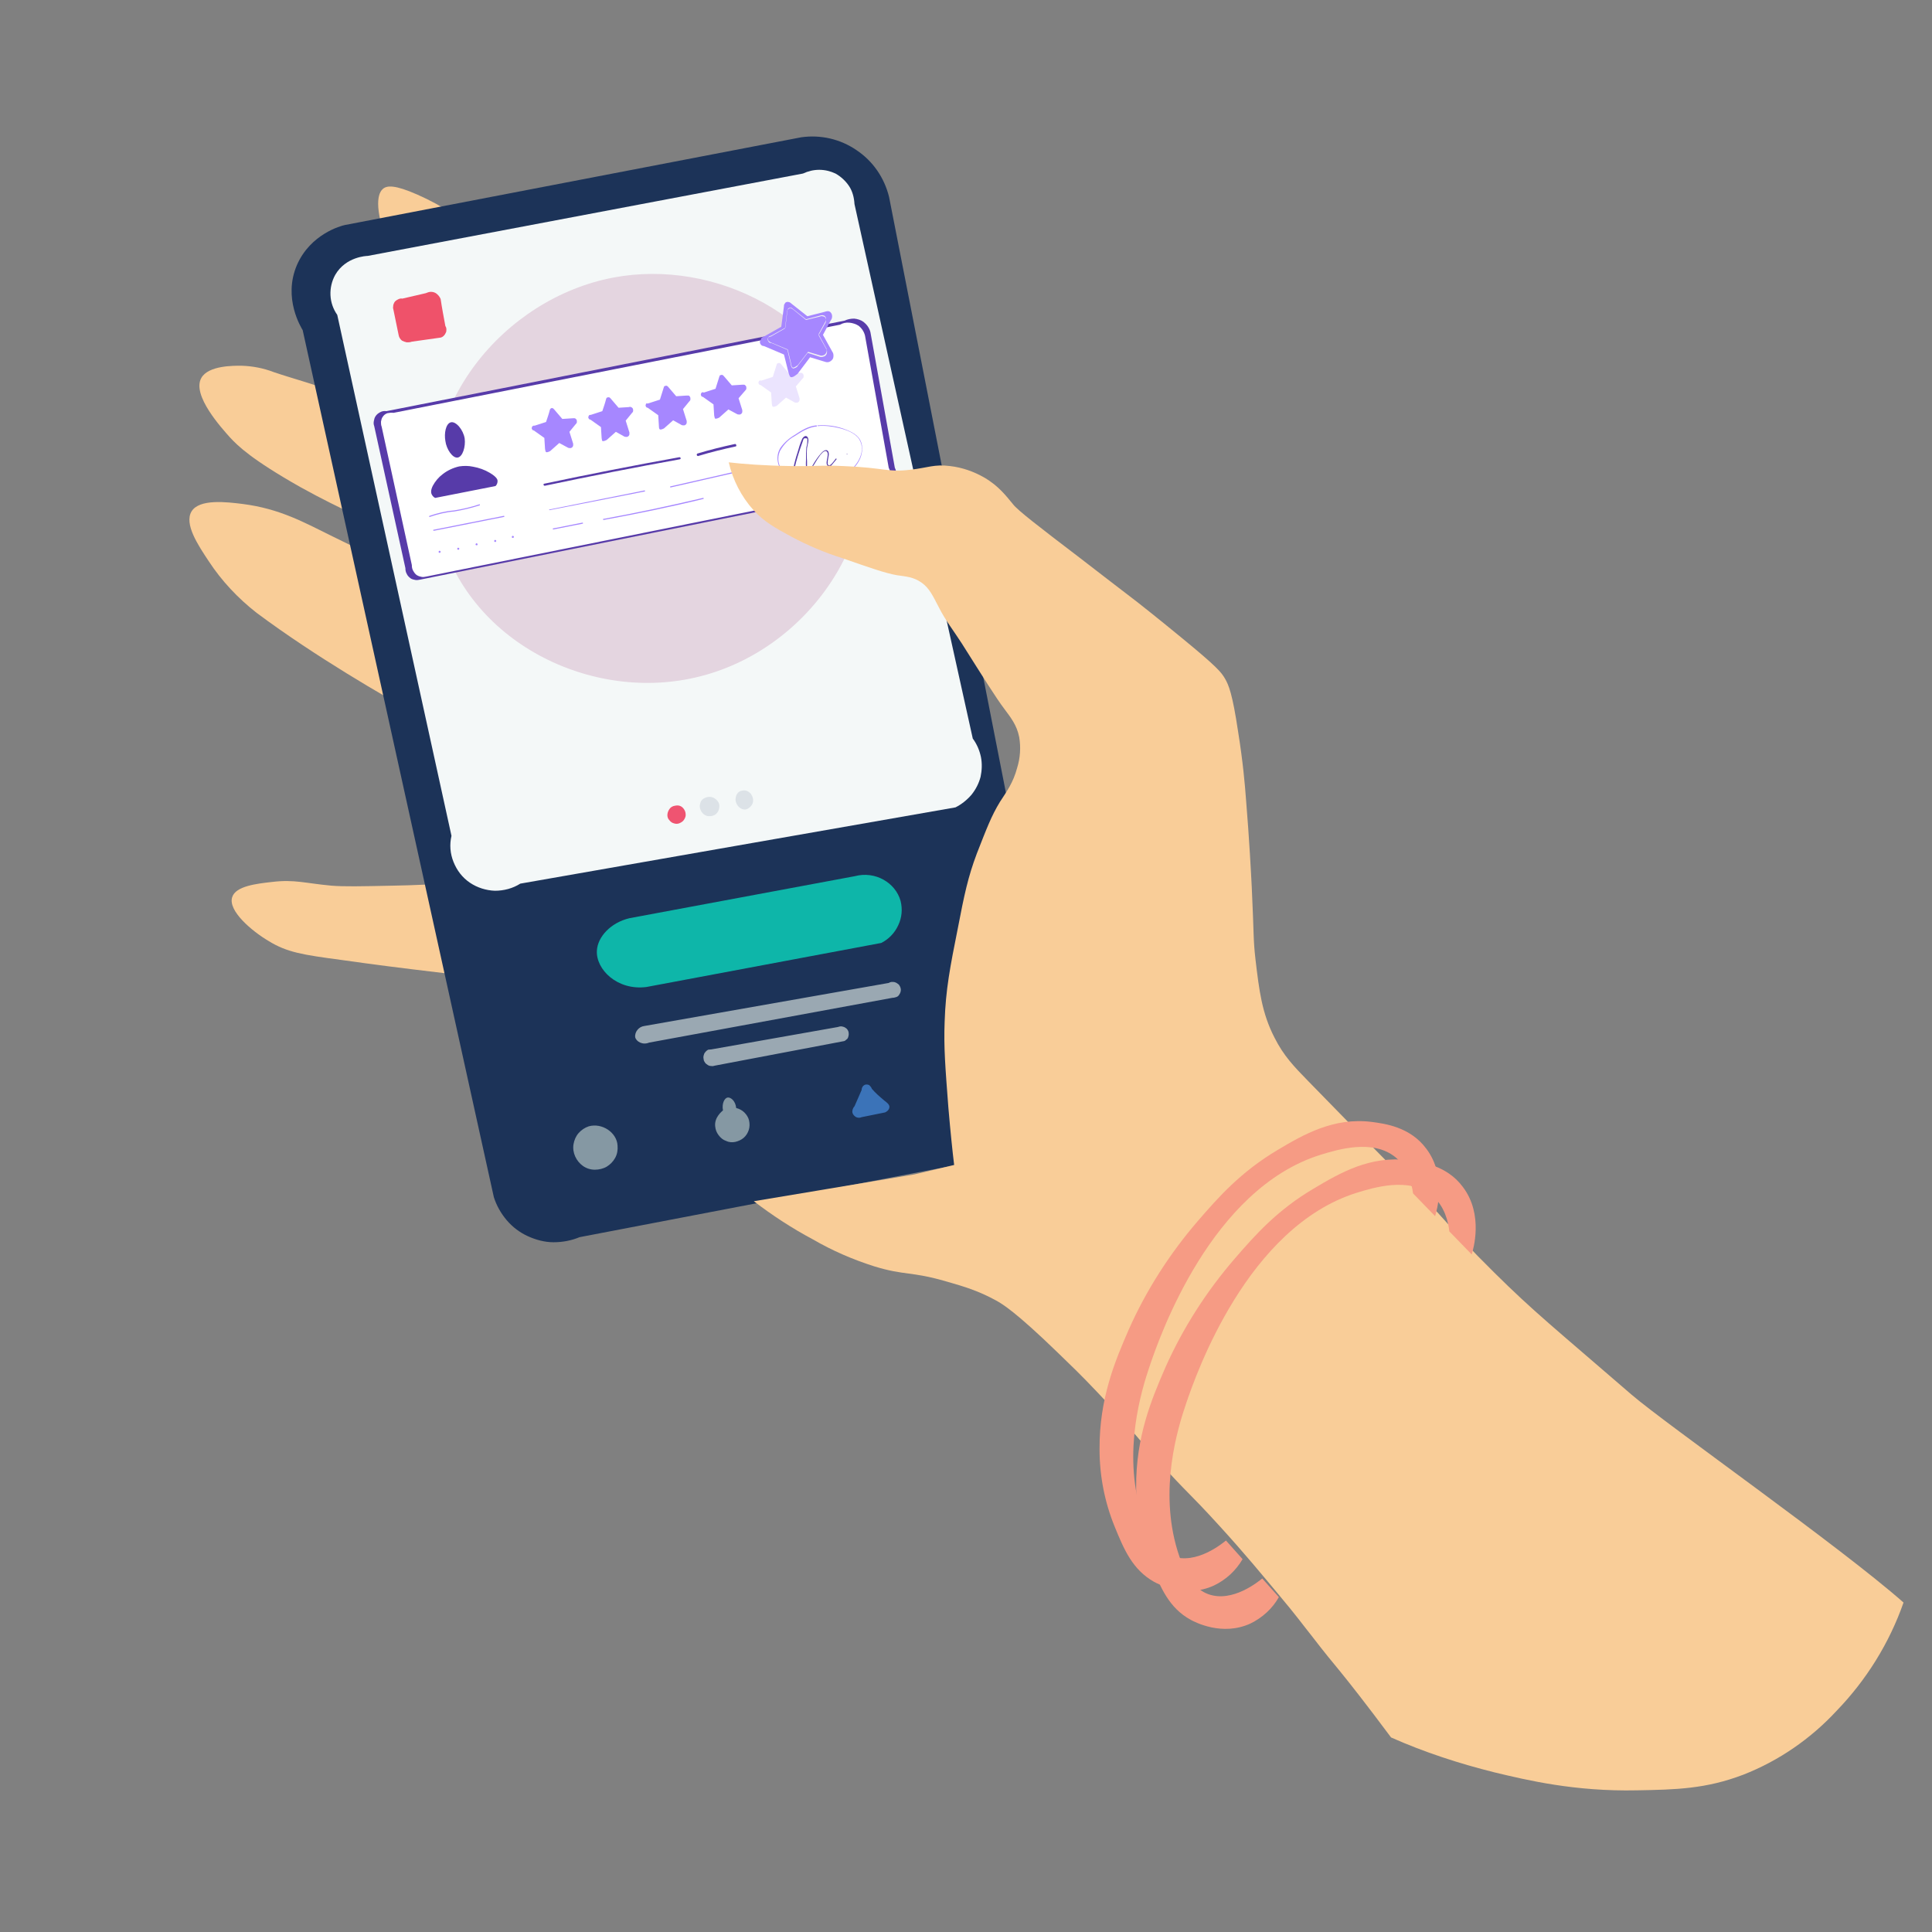 <?xml version="1.0" encoding="utf-8"?>
<!-- Generator: Adobe Illustrator 25.2.3, SVG Export Plug-In . SVG Version: 6.00 Build 0)  -->
<svg version="1.1" id="Layer_1" xmlns="http://www.w3.org/2000/svg" xmlns:xlink="http://www.w3.org/1999/xlink" x="0px" y="0px"
	 viewBox="0 0 570 570" style="enable-background:new 0 0 570 570;" xml:space="preserve">
<rect x="0" y="0" width="570" height="570" fill="#808080" stroke="none"/>
<style type="text/css">
	.st0{clip-path:url(#SVGID_2_);}
	.st1{fill:#F9CD98;}
	.st2{fill:#1C3358;}
	.st3{fill:#F4F8F8;}
	.st4{fill:#E4D5E0;}
	.st5{fill:#0EB6A9;}
	.st6{fill:#EF5471;}
	.st7{fill:#DCE2E7;}
	.st8{fill:#9AA8B2;}
	.st9{fill:#8598A3;}
	.st10{fill:#3B73B8;}
	.st11{fill:#EF526A;}
	.st12{fill:#573BA9;}
	.st13{fill:#FFFFFF;}
	.st14{fill:#A687FF;}
	.st15{fill:#EBE4FE;}
	.st16{fill:#F2F2F2;}
	.st17{fill:#F69B84;}
</style>
<g>
	<defs>
		<rect id="SVGID_1_" width="570" height="570"/>
	</defs>
	<clipPath id="SVGID_2_">
		<use xlink:href="#SVGID_1_"  style="overflow:visible;"/>
	</clipPath>
	<g class="st0">
		<path class="st1" d="M143.4,70.9c-5.9-5.7-12.8-10.2-20.3-13.5c-6.6-2.9-8.9-2.7-10.1-1.7c-0.8,0.7-3.3,3.3,1.1,15.8
			c10.6,29.9,35.4,45.2,32.1,51.3c-3.4,6.2-34-1.4-46.8-6.8c-6-2.5-12.4-4.1-18.6-6.2c-3.1-1.2-6.3-1.8-9.6-1.9
			c-2.3,0-9.7-0.1-11.8,3.6c-2.9,5.1,6.1,14.9,8.4,17.5c2.4,2.6,6.5,6.6,20.8,14.7c13.7,7.6,17.1,7.9,24.2,13.5
			c4.9,3.9,9.3,8.4,13,13.5c-11.9-4.8-21.2-9.2-27.6-12.4c-8.7-4.3-15.7-8.2-26.5-9.6c-4.8-0.6-12.9-1.6-15.2,2.2
			c-2.2,3.7,1.9,9.9,5.1,14.7c3.8,5.8,8.6,10.9,14.1,15.2c17.4,13,38.5,25.1,45.1,28.7l17.5,50.7c-9,0.7-16.6,1-22.5,1.1
			c-9.5,0.2-14.2,0.3-18,0c-7.7-0.7-10.9-1.9-17.5-1.1c-4.5,0.5-10.8,1.2-11.8,4.5c-1.3,4,5.8,10,10.7,12.9
			c5.5,3.4,10.2,4.1,21.4,5.6c10.7,1.5,16.1,2.2,30.4,3.9c5.7,0.7,14,1.8,24.2,3.4C159.4,169.6,153.3,81.7,143.4,70.9z"/>
		<path class="st2" d="M236.4,40.5c5.7-0.8,11.5,0.5,16.3,3.8c4.8,3.2,8.2,8.1,9.6,13.8c16.5,84.3,33.1,168.6,49.6,252.9
			c0.7,1.1,5.4,9,2.2,18c-1.5,4.1-4.2,7.7-7.9,10.1L171,365c-2.4,1-5,1.5-7.7,1.5c-2.6,0-5.2-0.7-7.6-1.8c-2.4-1.1-4.5-2.7-6.2-4.7
			c-1.7-2-3-4.3-3.8-6.8L89.3,97.4c-0.4-0.7-5.9-9.4-1.7-19.2c4-9.2,13.1-11.6,14.1-11.8L236.4,40.5z"/>
		<path class="st3" d="M236.9,51.2c1.5-0.7,3.1-1.1,4.8-1.1c1.7,0,3.3,0.4,4.8,1.1c1.6,0.9,3,2.2,4,3.7s1.5,3.4,1.6,5.3
			c11.6,52.6,23.3,105.2,34.9,157.7c1.2,1.6,2,3.5,2.4,5.4c0.4,2,0.3,4-0.1,5.9c-0.5,1.9-1.4,3.7-2.7,5.3c-1.3,1.5-2.9,2.8-4.7,3.7
			l-128.4,22.5c-2.2,1.4-4.8,2.1-7.5,2.1c-2.6-0.1-5.2-0.9-7.4-2.4c-2.2-1.5-3.8-3.6-4.8-6.1s-1.2-5.1-0.6-7.7L99.5,92.9
			c-1.2-1.7-1.9-3.7-2-5.8c-0.1-2.1,0.4-4.2,1.4-6c3.1-5.4,9.3-5.6,9.6-5.6L236.9,51.2z"/>
		<path class="st4" d="M180.9,81.9c-32.1,6.1-59,38.1-51.8,72.4c7.1,33.9,43.9,53,76,45.6c33-7.5,57.5-42.1,48.4-75.5
			C245.1,93.3,210.9,76.2,180.9,81.9z"/>
		<path class="st5" d="M185.7,270.9l66.5-12.4c6-1.6,12,1.9,13.5,7.3c0.6,2.4,0.4,4.9-0.7,7.2c-1,2.2-2.8,4.1-5,5.2l-69.3,13
			c-8.6,1.1-14.9-5.2-14.6-10.7C176.3,276.4,180.2,272.2,185.7,270.9z"/>
		<path class="st6" d="M199.2,237.7c-0.7,0.1-1.3,0.4-1.7,1s-0.6,1.2-0.6,1.8c0,0.6,0.2,1.1,0.6,1.5c0.3,0.4,0.8,0.8,1.3,0.9
			c0.5,0.2,1.1,0.2,1.6,0c0.5-0.2,1-0.5,1.3-0.9c0.3-0.4,0.6-1,0.6-1.5c0-0.6-0.1-1.1-0.4-1.6c-0.3-0.5-0.7-0.9-1.2-1.1
			C200.3,237.6,199.7,237.6,199.2,237.7z"/>
		<path class="st7" d="M209.3,235.1c-0.6,0-1.2,0.2-1.7,0.5c-0.5,0.3-0.9,0.8-1,1.4c-0.2,0.6-0.2,1.2,0,1.7c0.2,0.6,0.5,1.1,1,1.5
			c0.5,0.4,1,0.6,1.6,0.6s1.2-0.1,1.7-0.4c0.5-0.3,0.9-0.8,1.1-1.3c0.2-0.6,0.3-1.2,0.2-1.7c-0.1-0.6-0.5-1.2-1-1.6
			C210.6,235.3,210,235.1,209.3,235.1z M218.4,233.4c-0.5,0.2-0.8,0.6-1.1,1.1c-0.2,0.5-0.3,1-0.3,1.5c0.1,1.5,1.5,3.1,3.1,2.8
			c0.7-0.2,1.3-0.7,1.7-1.3c0.4-0.6,0.5-1.4,0.3-2.1c-0.1-0.4-0.3-0.7-0.5-1.1c-0.2-0.3-0.6-0.6-0.9-0.8c-0.4-0.2-0.7-0.3-1.1-0.3
			C219.1,233.2,218.7,233.3,218.4,233.4z"/>
		<path class="st8" d="M190.1,302.7l72.1-12.7c0.3-0.2,0.7-0.3,1-0.3c0.4,0,0.7,0,1.1,0.2c0.3,0.1,0.6,0.4,0.9,0.6
			c0.2,0.3,0.4,0.6,0.5,1c0.1,0.4,0.1,0.7,0,1.1c-0.1,0.4-0.3,0.7-0.5,1c-0.2,0.3-0.5,0.5-0.9,0.6c-0.3,0.1-0.7,0.2-1.1,0.2
			l-71.7,13.2c-1.9,0.8-3.8-0.3-4.1-1.6c-0.1-0.8,0.2-1.6,0.7-2.2C188.6,303.2,189.3,302.8,190.1,302.7z M209.9,309.6l37.3-6.6
			c0.3-0.1,0.6-0.2,0.9-0.2c0.3,0,0.6,0.1,0.9,0.2c0.3,0.1,0.5,0.3,0.8,0.5c0.2,0.2,0.4,0.5,0.5,0.8c0.1,0.3,0.1,0.6,0.1,0.9
			c0,0.3-0.1,0.6-0.2,0.9c-0.1,0.3-0.3,0.5-0.6,0.7c-0.2,0.2-0.5,0.4-0.8,0.4l-37.9,7.2c-0.3,0.1-0.7,0.2-1.1,0.1
			c-0.4,0-0.7-0.1-1-0.3c-0.3-0.2-0.6-0.4-0.8-0.7c-0.2-0.3-0.4-0.6-0.4-1c-0.1-0.4-0.1-0.7,0-1.1s0.2-0.7,0.5-1
			c0.2-0.3,0.5-0.5,0.8-0.7C209.2,309.7,209.5,309.6,209.9,309.6L209.9,309.6z"/>
		<path class="st9" d="M213.3,327.6c-0.4-2.1,0.5-3.7,1.4-3.8c0.9-0.1,2.3,1,2.5,3.1c0.9,0.2,1.8,0.7,2.4,1.3
			c0.7,0.7,1.2,1.5,1.4,2.4c0.2,0.9,0.2,1.9-0.1,2.8c-0.3,0.9-0.8,1.7-1.5,2.3c-0.7,0.6-1.6,1-2.5,1.2c-0.9,0.2-1.9,0.1-2.7-0.3
			c-0.9-0.3-1.6-0.9-2.2-1.7s-0.9-1.6-1-2.6C210.7,329.6,213.1,327.8,213.3,327.6z M173.7,332.3c-1.2,0.4-2.2,1.1-3,2
			c-0.8,0.9-1.3,2.1-1.5,3.3c-0.2,1.2,0,2.5,0.5,3.6c0.5,1.1,1.3,2.1,2.3,2.8c1,0.7,2.2,1.1,3.5,1.1c1.2,0,2.5-0.3,3.5-0.9
			s1.9-1.5,2.5-2.6c0.6-1.1,0.8-2.3,0.7-3.6C182,334.1,177.6,331.2,173.7,332.3z"/>
		<path class="st10" d="M257.2,321.2c1.1,1.3,2.4,2.4,3.7,3.5c0.8,0.6,1.6,1.2,1.5,2s-0.8,1.3-1.3,1.5l-6.9,1.4
			c-0.4,0.2-0.9,0.2-1.3,0.1c-0.4-0.1-0.8-0.4-1.1-0.8c-0.3-0.4-0.4-0.8-0.3-1.3c0.1-0.5,0.3-0.9,0.6-1.2l2.1-4.8
			c0-0.3,0.1-0.7,0.3-1s0.5-0.5,0.8-0.6c0.4-0.1,0.8,0,1.1,0.1C256.8,320.5,257.1,320.8,257.2,321.2z"/>
		<path class="st11" d="M118.7,88.1l6.9-1.6c0.5-0.2,1-0.4,1.5-0.4s1,0.1,1.5,0.4c0.6,0.4,1.1,1,1.4,1.7c0.4,2.7,0.9,5.3,1.4,8
			c0.2,0.3,0.3,0.6,0.3,1s0,0.7-0.2,1c-0.1,0.3-0.3,0.6-0.6,0.9c-0.2,0.2-0.5,0.4-0.9,0.5l-8.5,1.2c-0.5,0.2-1,0.2-1.5,0.2
			c-0.5-0.1-1-0.3-1.4-0.5c-0.5-0.4-0.9-1-1-1.7l-1.5-7.3c-0.1-0.4-0.2-0.7-0.1-1.1c0-0.4,0.1-0.7,0.3-1.1c0.2-0.4,0.6-0.7,1-0.9
			C117.8,88.1,118.3,88,118.7,88.1z"/>
		<path class="st12" d="M114,121.3l135.2-26.7C250,94.2,251,94,252,94c1,0.1,2,0.4,2.8,1c1,0.8,1.7,1.8,2,3l7.2,40
			c0.3,0.6,0.5,1.3,0.4,2c0,0.7-0.2,1.3-0.6,1.9c-0.3,0.4-0.7,0.7-1.1,1c-0.4,0.2-0.9,0.4-1.4,0.5L124,171c-0.5,0.1-1,0.2-1.5,0.1
			c-0.5-0.1-1-0.2-1.4-0.5c-0.5-0.4-0.9-0.8-1.1-1.3c-0.3-0.5-0.4-1.1-0.4-1.7c-3.1-14-6.1-27.9-9.2-41.9c-0.2-0.5-0.2-1-0.1-1.5
			c0.1-0.5,0.2-1,0.5-1.4c0.3-0.5,0.8-0.9,1.4-1.2C112.7,121.3,113.4,121.2,114,121.3z"/>
		<path class="st13" d="M116.1,121.8l131.7-26c0.9-0.5,1.8-0.7,2.8-0.6c1,0.1,1.9,0.4,2.7,0.9c0.9,0.7,1.6,1.7,1.9,2.9l7,39
			c0.3,0.6,0.5,1.2,0.4,1.9c0,0.7-0.2,1.3-0.6,1.9c-0.3,0.4-0.6,0.7-1.1,1s-0.9,0.4-1.4,0.4l-133.7,26.9c-0.5,0.1-1,0.2-1.4,0.1
			c-0.5-0.1-0.9-0.2-1.4-0.5c-0.5-0.3-0.8-0.8-1.1-1.3c-0.3-0.5-0.4-1.1-0.4-1.7l-8.9-40.8c-0.2-0.5-0.2-1-0.2-1.5
			c0.1-0.5,0.2-1,0.5-1.4c0.3-0.5,0.8-0.9,1.4-1.1C114.9,121.8,115.5,121.7,116.1,121.8z"/>
		<path class="st14" d="M157.7,125.6l3.4-1.1c0.4-1.2,0.8-2.3,1.1-3.5c0-0.1,0.1-0.3,0.2-0.4c0.1-0.1,0.2-0.2,0.4-0.2
			c0.1,0,0.3,0,0.4,0.1c0.1,0.1,0.2,0.2,0.3,0.3l2.4,2.8l3.1-0.2c0.2,0,0.4,0,0.5,0c0.2,0,0.3,0.1,0.5,0.3c0.2,0.2,0.2,0.5,0.2,0.8
			c0,0.3-0.2,0.5-0.4,0.7l-1.8,2.2l1.1,3.5c0,0.2,0,0.4,0,0.5c0,0.2-0.1,0.3-0.2,0.5c-0.2,0.2-0.4,0.3-0.6,0.3c-0.2,0-0.5,0-0.7-0.1
			l-2.6-1.4l-2.7,2.4c-0.8,0.4-1.1,0.4-1.3,0.2c-0.1-0.2-0.2-0.9-0.2-0.9l-0.2-3.2l-3.1-2.2c-0.2,0-0.4-0.1-0.5-0.3
			c-0.1-0.2-0.2-0.3-0.1-0.5c0-0.1,0-0.2,0.1-0.3c0-0.1,0.1-0.2,0.2-0.2c0.1-0.1,0.2-0.1,0.2-0.1S157.6,125.5,157.7,125.6z
			 M174.3,122.4l3.4-1.1c0.4-1.2,0.8-2.3,1.1-3.5c0-0.1,0.1-0.2,0.1-0.3c0.1-0.1,0.1-0.2,0.2-0.2c0.2-0.1,0.4-0.1,0.6-0.1
			c0.2,0.1,0.3,0.2,0.4,0.3l2.4,2.8l3.1-0.2c0.2-0.1,0.4-0.1,0.5,0c0.2,0,0.3,0.1,0.5,0.3c0.2,0.2,0.2,0.5,0.2,0.8
			c0,0.3-0.2,0.5-0.4,0.7l-1.8,2.2l1.1,3.5c0,0.2,0,0.4,0,0.5c0,0.2-0.1,0.3-0.2,0.5c-0.2,0.2-0.4,0.3-0.6,0.3c-0.2,0-0.5,0-0.7-0.1
			l-2.5-1.4l-2.7,2.4c-0.8,0.4-1.1,0.4-1.3,0.3c-0.1-0.1-0.2-0.9-0.2-0.9l-0.2-3.2l-3.1-2.2c-0.2,0-0.4-0.1-0.5-0.3
			c-0.1-0.2-0.2-0.3-0.1-0.5c0-0.2,0.1-0.3,0.2-0.5C174,122.4,174.1,122.4,174.3,122.4z M191.3,119l3.4-1.1l1.1-3.5
			c0-0.1,0.1-0.2,0.1-0.3c0.1-0.1,0.1-0.2,0.2-0.2c0.2-0.1,0.4-0.1,0.6-0.1c0.2,0.1,0.3,0.2,0.4,0.3l2.4,2.8l3.1-0.2
			c0.2,0,0.3,0,0.5,0c0.2,0,0.3,0.1,0.4,0.3c0.2,0.2,0.2,0.5,0.2,0.8c0,0.3-0.2,0.5-0.4,0.7l-1.8,2.2l1.1,3.5c0,0.2,0,0.4,0,0.5
			c0,0.2-0.1,0.3-0.2,0.5c-0.2,0.2-0.4,0.3-0.6,0.3c-0.2,0-0.5,0-0.7-0.1l-2.5-1.4l-2.7,2.4c-0.8,0.4-1.2,0.4-1.3,0.2
			c-0.2-0.1-0.2-0.9-0.2-0.9l-0.2-3.2l-3.1-2.2c-0.2,0-0.4-0.1-0.5-0.3c-0.1-0.2-0.2-0.3-0.1-0.5c0-0.2,0.1-0.4,0.2-0.5
			C190.9,119.1,191.1,119,191.3,119z M207.7,115.8l3.4-1.1l1.1-3.5c0-0.1,0.1-0.2,0.1-0.3c0.1-0.1,0.1-0.2,0.2-0.2
			c0.2-0.1,0.4-0.1,0.6-0.1c0.2,0.1,0.3,0.2,0.4,0.3l2.4,2.8l3.1-0.2c0.2,0,0.4,0,0.5,0c0.2,0,0.3,0.1,0.5,0.3
			c0.2,0.2,0.2,0.5,0.2,0.8c0,0.3-0.2,0.5-0.4,0.7l-1.9,2.2l1.1,3.5c0,0.2,0,0.4,0,0.5c0,0.2-0.1,0.3-0.2,0.5
			c-0.2,0.2-0.4,0.3-0.6,0.3c-0.2,0-0.5,0-0.7-0.1l-2.6-1.4l-2.7,2.4c-0.8,0.4-1.2,0.4-1.3,0.2c-0.1-0.2-0.2-0.9-0.2-0.9l-0.2-3.2
			l-3.1-2.2c-0.2,0-0.4-0.1-0.5-0.3c-0.1-0.2-0.2-0.3-0.1-0.5c0-0.1,0-0.2,0.1-0.3c0-0.1,0.1-0.2,0.2-0.2c0.1-0.1,0.2-0.1,0.2-0.1
			C207.5,115.8,207.6,115.8,207.7,115.8z"/>
		<path class="st15" d="M224.6,112.3l3.4-1.1c0.4-1.2,0.7-2.3,1.1-3.5c0-0.1,0.1-0.2,0.1-0.3c0.1-0.1,0.1-0.2,0.2-0.2
			c0.2-0.1,0.4-0.1,0.6-0.1c0.2,0.1,0.3,0.2,0.4,0.3l2.4,2.8l3.1-0.2c0.2,0,0.4,0,0.5,0c0.2,0,0.3,0.1,0.5,0.3
			c0.2,0.2,0.2,0.5,0.2,0.8c0,0.3-0.2,0.5-0.4,0.7l-1.9,2.2l1.1,3.5c0,0.2,0,0.4,0,0.5c0,0.2-0.1,0.3-0.2,0.5
			c-0.2,0.2-0.4,0.3-0.6,0.3c-0.2,0-0.5,0-0.7-0.1l-2.5-1.4l-2.7,2.4c-0.8,0.4-1.1,0.4-1.3,0.2c-0.1-0.1-0.2-0.9-0.2-0.9l-0.2-3.2
			l-3.1-2.2c-0.2,0-0.4-0.1-0.5-0.3s-0.2-0.3-0.1-0.5c0-0.1,0-0.2,0.1-0.3c0-0.1,0.1-0.2,0.2-0.2s0.2-0.1,0.2-0.1
			C224.4,112.3,224.5,112.3,224.6,112.3z"/>
		<path class="st14" d="M225.2,99.4l5.3-3c0.3-2,0.5-4.1,0.8-6.1c0-0.2,0-0.4,0.1-0.5c0.1-0.2,0.2-0.3,0.3-0.5
			c0.3-0.2,0.6-0.3,0.9-0.2c0.3,0,0.6,0.2,0.8,0.4l4.8,3.8l5.1-1.3c0.3-0.1,0.6-0.2,0.9-0.2c0.3,0,0.6,0.1,0.8,0.3
			c0.3,0.3,0.5,0.7,0.5,1.2c0,0.4-0.1,0.9-0.4,1.2l-2.3,4.3c1,1.8,2,3.6,3,5.4c0.1,0.3,0.1,0.6,0.1,0.9c0,0.3-0.1,0.6-0.2,0.8
			c-0.2,0.3-0.5,0.6-0.9,0.8c-0.4,0.2-0.8,0.2-1.2,0.1l-4.6-1.4l-3.7,4.9c-1.2,1-1.8,1.1-2.1,0.9c-0.3-0.2-0.6-1.4-0.6-1.4l-1.3-5.2
			l-5.9-2.5c-0.3,0-0.6-0.1-0.8-0.3c-0.2-0.2-0.4-0.5-0.4-0.8c0-0.3,0.1-0.6,0.3-0.8C224.6,99.6,224.9,99.5,225.2,99.4L225.2,99.4z"
			/>
		<path class="st12" d="M135,135c1.5-0.2,2.4-3.2,2.1-5.6c-0.4-2.6-2.6-5.2-4.1-4.8c-1.5,0.4-2,3.3-1.6,5.5
			C131.7,132.5,133.5,135.2,135,135z M135.5,137.6c1.4-0.2,2.7-0.2,4.1,0.1c1.7,0.3,3.4,0.9,4.9,1.8c2.2,1.3,2.3,2.1,2.3,2.4
			c0,0.6-0.2,1.1-0.6,1.5l-17.8,3.5c-0.5-0.2-0.9-0.7-1.1-1.2c-0.1-0.3-0.3-1,0.4-2.4c0.7-1.3,1.7-2.5,2.9-3.4
			C132,138.8,133.7,138,135.5,137.6z"/>
		<path class="st14" d="M129.7,163.1c0.1,0,0.2,0,0.2-0.1c0.1-0.1,0.1-0.1,0.1-0.2c0-0.1,0-0.2-0.1-0.2c-0.1-0.1-0.1-0.1-0.2-0.1
			c-0.1,0-0.2,0-0.2,0.1c-0.1,0.1-0.1,0.1-0.1,0.2c0,0.1,0,0.2,0.1,0.2C129.5,163.1,129.6,163.1,129.7,163.1z M135.2,162.2
			c0.1,0,0.2,0,0.2-0.1c0.1-0.1,0.1-0.1,0.1-0.2c0-0.1,0-0.2-0.1-0.2c-0.1-0.1-0.1-0.1-0.2-0.1c-0.1,0-0.2,0-0.2,0.1
			c-0.1,0.1-0.1,0.1-0.1,0.2c0,0.1,0,0.2,0.1,0.2C135,162.1,135.1,162.2,135.2,162.2z M140.6,160.9c0.1,0,0.2,0,0.2-0.1
			c0.1-0.1,0.1-0.1,0.1-0.2c0-0.1,0-0.2-0.1-0.2c-0.1-0.1-0.1-0.1-0.2-0.1c-0.1,0-0.2,0-0.2,0.1s-0.1,0.1-0.1,0.2
			c0,0.1,0,0.2,0.1,0.2S140.6,160.9,140.6,160.9z M146.1,159.9c0.1,0,0.2,0,0.2-0.1c0.1-0.1,0.1-0.1,0.1-0.2c0-0.1,0-0.2-0.1-0.2
			c-0.1-0.1-0.1-0.1-0.2-0.1c-0.1,0-0.2,0-0.2,0.1c-0.1,0.1-0.1,0.1-0.1,0.2c0,0.1,0,0.2,0.1,0.2C145.9,159.8,146,159.9,146.1,159.9
			z M151.3,158.7c0.1,0,0.2,0,0.2-0.1c0.1-0.1,0.1-0.1,0.1-0.2c0-0.1,0-0.2-0.1-0.2c-0.1-0.1-0.1-0.1-0.2-0.1c-0.1,0-0.2,0-0.2,0.1
			c-0.1,0.1-0.1,0.1-0.1,0.2c0,0.1,0,0.2,0.1,0.2C151.1,158.7,151.2,158.7,151.3,158.7z"/>
		<path class="st12" d="M160.8,143.3c13.2-2.8,26.5-5.4,39.8-7.8c0.4-0.1,0.2-0.7-0.2-0.6c-13.3,2.4-26.6,5-39.8,7.8
			C160.2,142.7,160.3,143.4,160.8,143.3z M216.8,131c-3.7,0.8-7.4,1.7-11,2.8c-0.1,0-0.2,0.1-0.2,0.2c0,0.1-0.1,0.2,0,0.3
			c0,0.1,0.1,0.2,0.2,0.2c0.1,0,0.2,0.1,0.3,0c3.6-1.1,7.3-2,11-2.8C217.4,131.6,217.2,130.9,216.8,131L216.8,131z"/>
		<path class="st14" d="M162.2,150.5l28-5.5c0.2,0,0.1-0.4-0.1-0.3l-27.9,5.6C161.9,150.2,162,150.6,162.2,150.5L162.2,150.5z
			 M197.9,143.8l18.4-4.2c0.2,0,0.1-0.4-0.1-0.3l-18.4,4.2C197.6,143.5,197.7,143.9,197.9,143.8z M163.3,156.2l8.6-1.7
			c0.2,0,0.1-0.4-0.1-0.3l-8.6,1.7C163,155.9,163.1,156.3,163.3,156.2z M178.1,153.4c9.8-1.8,19.6-3.8,29.4-6.2c0,0,0.1,0,0.1-0.1
			c0,0,0-0.1,0-0.1c0,0,0-0.1-0.1-0.1c0,0-0.1,0-0.1,0c-9.7,2.3-19.5,4.4-29.4,6.2C177.8,153.1,177.9,153.4,178.1,153.4z
			 M126.8,152.5c2.3-0.8,4.8-1.4,7.2-1.6c2.5-0.4,5-1,7.5-1.8c0.2-0.1,0.1-0.4-0.1-0.3c-2.4,0.8-4.9,1.4-7.5,1.8
			c-2.5,0.2-4.9,0.8-7.2,1.6C126.5,152.3,126.6,152.6,126.8,152.5z M128,156.6l20.7-4.1c0.2,0,0.1-0.4-0.1-0.3l-20.7,4.1
			C127.7,156.3,127.8,156.6,128,156.6z"/>
		<path class="st12" d="M234.4,138.2c0.6-2.6,1.4-5.1,2.3-7.6c0.1-0.3,0.2-0.6,0.3-0.9c0.2-0.4,0.2-0.4,0.7-0.4
			c0.5,0,0.5,0.1,0.5,0.5c0,0.8-0.1,1.5-0.3,2.2c-0.1,1.2-0.1,2.5-0.1,3.7c0,0.7-0.2,2,0.3,2.6s1.1,0,1.5-0.4c0.8-1,1.3-2.2,2.1-3.2
			c0.3-0.5,0.7-0.9,1.1-1.3c0.5-0.4,1.2-0.6,1.4,0.4c0,0.4,0,0.8-0.1,1.2c-0.1,0.6-0.6,2.2,0.3,2.6c0.2,0,0.3,0,0.5,0
			c0.2-0.1,0.3-0.1,0.4-0.3c0.5-0.6,1-1.2,1.5-1.8c0.1-0.1-0.1-0.3-0.2-0.2c-0.4,0.5-0.8,1.1-1.3,1.6c-0.1,0.1-0.2,0.2-0.4,0.3
			l-0.2,0.1c-0.4-0.1-0.6-0.3-0.5-0.6c0-0.4,0-0.8,0.1-1.2c0.1-0.7,0.5-1.9-0.1-2.5c-0.6-0.6-1.6,0.3-2,0.8
			c-0.8,0.9-1.5,1.9-2.1,2.9c-0.2,0.3-0.3,0.6-0.5,0.8c-0.1,0.2-0.2,0.3-0.3,0.4c-0.3,0.3-0.3,0.3-0.7,0.2c-0.4-0.1-0.4-0.1-0.5-0.5
			c0-0.1,0-0.2,0-0.4v-1.1c-0.1-1.3-0.1-2.6,0-3.9c0.1-0.9,0.8-2.5,0.1-3.3c-0.5-0.6-1.2,0-1.5,0.5c-0.6,1.3-1,2.7-1.4,4.1
			c-0.5,1.5-0.9,3-1.2,4.5C234.2,138.3,234.4,138.4,234.4,138.2L234.4,138.2z M249.9,134.1C249.9,134.1,249.9,134.1,249.9,134.1
			c0.1-0.1,0.1-0.1,0.1-0.1s0-0.1,0-0.1c0,0,0,0-0.1,0c0,0-0.1,0-0.1,0c0,0,0,0.1,0,0.1S249.8,134,249.9,134.1
			C249.8,134.1,249.9,134.1,249.9,134.1z"/>
		<path class="st14" d="M240.9,125.5c-2.4,0.2-4.5,1.5-6.4,2.8c-1.7,1-3.2,2.3-4.3,3.9c-2.1,3.5,0.1,7.8,3.5,9.5
			c4.1,2,9.8,1,13.9-0.7c3.8-1.6,7.3-5.2,6.7-9.6c-0.4-2.6-2.4-3.7-4.6-4.6c-2.7-1.1-5.6-1.5-8.4-1.3c-0.2,0-0.2,0.2,0,0.2
			c2.1-0.2,4.3,0.1,6.3,0.6c2,0.5,4.7,1.4,5.9,3.3c2.4,4-1.2,8.7-4.6,10.6c-3.9,2-8.3,2.7-12.6,2.1c-4-0.8-8.1-4.8-6.2-9.2
			c1-1.8,2.4-3.4,4.3-4.4c2-1.3,4.2-2.7,6.6-2.9C241,125.8,241,125.5,240.9,125.5z"/>
		<path class="st16" d="M234.1,108.7c-0.1,0-0.2,0-0.3-0.1c-0.4-0.2-0.5-1.1-0.5-1.2l-1-4.2l-4.7-2h-0.1c-0.2,0-0.5-0.1-0.6-0.2
			c-0.2-0.2-0.3-0.4-0.4-0.7c0-0.1,0-0.3,0-0.4c0-0.1,0.1-0.2,0.2-0.3c0.1-0.1,0.2-0.2,0.3-0.2c0.1-0.1,0.2-0.1,0.4-0.1l4.2-2.4
			l0.6-4.9c0-0.2,0-0.4,0.2-0.6c0.1-0.2,0.3-0.3,0.5-0.4c0.2-0.1,0.4-0.1,0.6,0s0.4,0.2,0.5,0.3l3.8,3.1l4.1-1
			c0.2-0.1,0.5-0.2,0.7-0.1c0.2,0,0.5,0.1,0.7,0.2c0.3,0.3,0.4,0.6,0.4,1c0,0.4-0.1,0.7-0.3,1l-1.9,3.4l2.4,4.3
			c0.1,0.2,0.1,0.5,0.1,0.7c0,0.2-0.1,0.5-0.2,0.7c-0.2,0.3-0.4,0.5-0.8,0.6c-0.3,0.1-0.7,0.2-1,0.1l-3.7-1.2l-3,3.9
			C235.2,108.3,234.6,108.6,234.1,108.7z M227.6,101.1l4.8,2c0.7,2.8,1,4.2,1,4.2s0.1,0.9,0.4,1.1c0.3,0.2,0.8-0.1,1.6-0.7l3-3.9
			l3.7,1.1c0.3,0.1,0.6,0,0.9-0.1c0.3-0.1,0.5-0.3,0.7-0.6c0.1-0.2,0.2-0.4,0.2-0.6c0-0.2,0-0.4,0-0.6l-2.4-4.4l1.9-3.5
			c0.2-0.3,0.3-0.6,0.3-1c0-0.4-0.2-0.7-0.4-0.9c-0.2-0.1-0.4-0.2-0.6-0.2c-0.2,0-0.5,0-0.7,0.1l-4.2,1.1l-3.9-3.1
			c-0.2-0.2-0.4-0.3-0.6-0.3c-0.2,0-0.5,0-0.7,0.2c-0.1,0.1-0.2,0.2-0.2,0.3c-0.1,0.1-0.1,0.3-0.1,0.4l-0.6,5l-4.3,2.4
			c-0.2,0-0.5,0.1-0.6,0.3c-0.2,0.2-0.2,0.4-0.2,0.7c0,0.2,0.1,0.5,0.3,0.6c0.1,0.1,0.2,0.1,0.3,0.2S227.5,101.1,227.6,101.1
			L227.6,101.1z"/>
		<path class="st1" d="M440.9,522.9c9.6,2.3,23.7,5.7,42.1,5.3c11.4-0.2,20.3-0.4,31.3-4.6c10.5-4.1,19.9-10.6,27.5-18.8
			c8.8-9.1,15.6-20,19.8-32c-18.8-16.6-69.7-52.3-80.2-61.3c-22.9-19.8-28.9-24.5-40.6-36.1c-14.8-14.6-13.4-15.2-28.2-29.3
			c-2.3-2.2-10.4-10.5-26.5-27c-4.3-4.4-7.4-7.6-10.1-13c-3.7-7.2-4.5-13.8-5.6-23.1c-0.7-6.2-0.4-6.7-1.1-21.4
			c-0.2-3.9-0.7-13.8-1.7-25.9c-0.3-4.1-0.9-11-2.3-19.7c-1.7-11.4-2.8-13.9-3.9-15.8c-1.1-1.9-2.4-3.5-12.5-11.8
			c-7.9-6.5-13.4-10.8-13.4-10.8c-6.9-5.3-8.1-6.2-16.9-13c-12.2-9.3-18.3-14-19.7-15.8c-2-2.4-4.2-5.4-8.5-7.9
			c-3.1-1.8-6.6-3-10.1-3.4c-4.7-0.6-6.5,0.5-11.8,1.1c-6.8,0.8-7.3-0.6-19.7-1.1c-6.9-0.3-7.3,0.1-15.2,0
			c-7.9-0.1-14.4-0.6-18.6-1.1c1.2,5.2,3.7,10.1,7.3,14.1c3.2,3.5,6.5,5.3,11.3,7.9c4.7,2.5,9.6,4.6,14.7,6.2
			c8.6,3,12.9,4.5,16.3,5.1c2.7,0.4,4.9,0.5,7.3,2.2c2.4,1.7,3.4,4.1,5.1,7.3c1.9,3.8,4.5,7.1,6.8,10.7c6.7,10.6,10,15.9,12.4,19.1
			c2,2.7,3.8,4.9,4.5,8.5c0.5,3,0.3,6.1-0.6,9c-1.2,4.5-3.1,7-5.1,10.1c-2.5,4.1-3.9,7.8-6.8,15.2c-2.6,6.9-3.7,12.1-5.6,22
			c-2.3,11.5-3.6,18.2-3.9,27.6c-0.3,7.6,0.2,13.5,1.1,25.4c0.6,7,1.2,12.8,1.7,16.9l-11.8,2.8l-47.3,7.9c5.5,4.2,11.3,8,17.5,11.3
			c5.7,3.3,11.7,5.9,18,7.9c9.1,2.8,10.8,1.4,21.4,4.5c5.3,1.5,9.5,2.8,14.6,5.6c1.8,1,5.6,3.2,18,15.2c3.5,3.4,7,6.7,11.8,11.8
			c8,8.4,9.7,11,18,20.3c9,10,8.7,8.9,18,19.1c7.5,8.2,12.9,14.8,17.5,20.3c5.6,6.7,6.5,8.1,10,12.5c3.6,4.7,6.1,7.7,8,10
			c3.1,3.8,7.9,9.9,15.2,19.7C420.3,517,430.5,520.3,440.9,522.9z"/>
		<path class="st17" d="M416.9,352.1c-0.4-2.8-1.4-7.5-5.1-10.6c-6.7-5.6-17.3-2.3-22.2-0.8c-32.3,10.1-47.4,53.5-50.3,62
			c-2.6,7.6-8.1,25.6-2.6,43.6c3,9.8,6.9,12,9,12.8c7.3,2.7,15.1-3.9,16-4.6l4.9,5.5c-2,3.4-4.9,6.1-8.5,7.8
			c-8.3,3.8-16.3-0.4-17.6-1.1c-6.4-3.6-8.9-9.6-11.6-16.2c-3-7.3-4.5-15.1-4.5-22.9c-0.1-15,4.6-26.1,8.6-35.3
			c5.2-11.7,12.2-22.6,20.6-32.3c5.9-6.8,12.4-14.2,23.3-20.7c7.7-4.6,16.6-9.7,27.8-8.3c3.7,0.5,11.3,1.4,16.1,7.9
			c6.2,8.2,3,18.6,2.6,19.9L416.9,352.1z"/>
		<path class="st17" d="M427.6,363.3c-0.3-2.8-1.4-7.5-5.1-10.6c-6.7-5.6-17.3-2.3-22.2-0.8c-32.3,10.1-47.4,53.5-50.3,62
			c-2.6,7.6-8.1,25.6-2.6,43.6c3,9.8,6.9,12,9,12.8c7.3,2.7,15.1-3.9,16-4.6l4.9,5.5c-1.9,3.4-4.9,6.1-8.4,7.8
			c-8.3,3.8-16.3-0.4-17.6-1.1c-6.4-3.5-8.9-9.5-11.6-16.2c-3-7.3-4.5-15.1-4.5-22.9c-0.1-15,4.6-26.1,8.6-35.3
			c5.2-11.7,12.2-22.6,20.6-32.3c5.9-6.8,12.4-14.2,23.3-20.6c7.7-4.6,16.6-9.7,27.8-8.3c3.7,0.5,11.3,1.4,16.1,7.9
			c6.2,8.2,3,18.6,2.6,19.9L427.6,363.3z"/>
	</g>
</g>
</svg>
